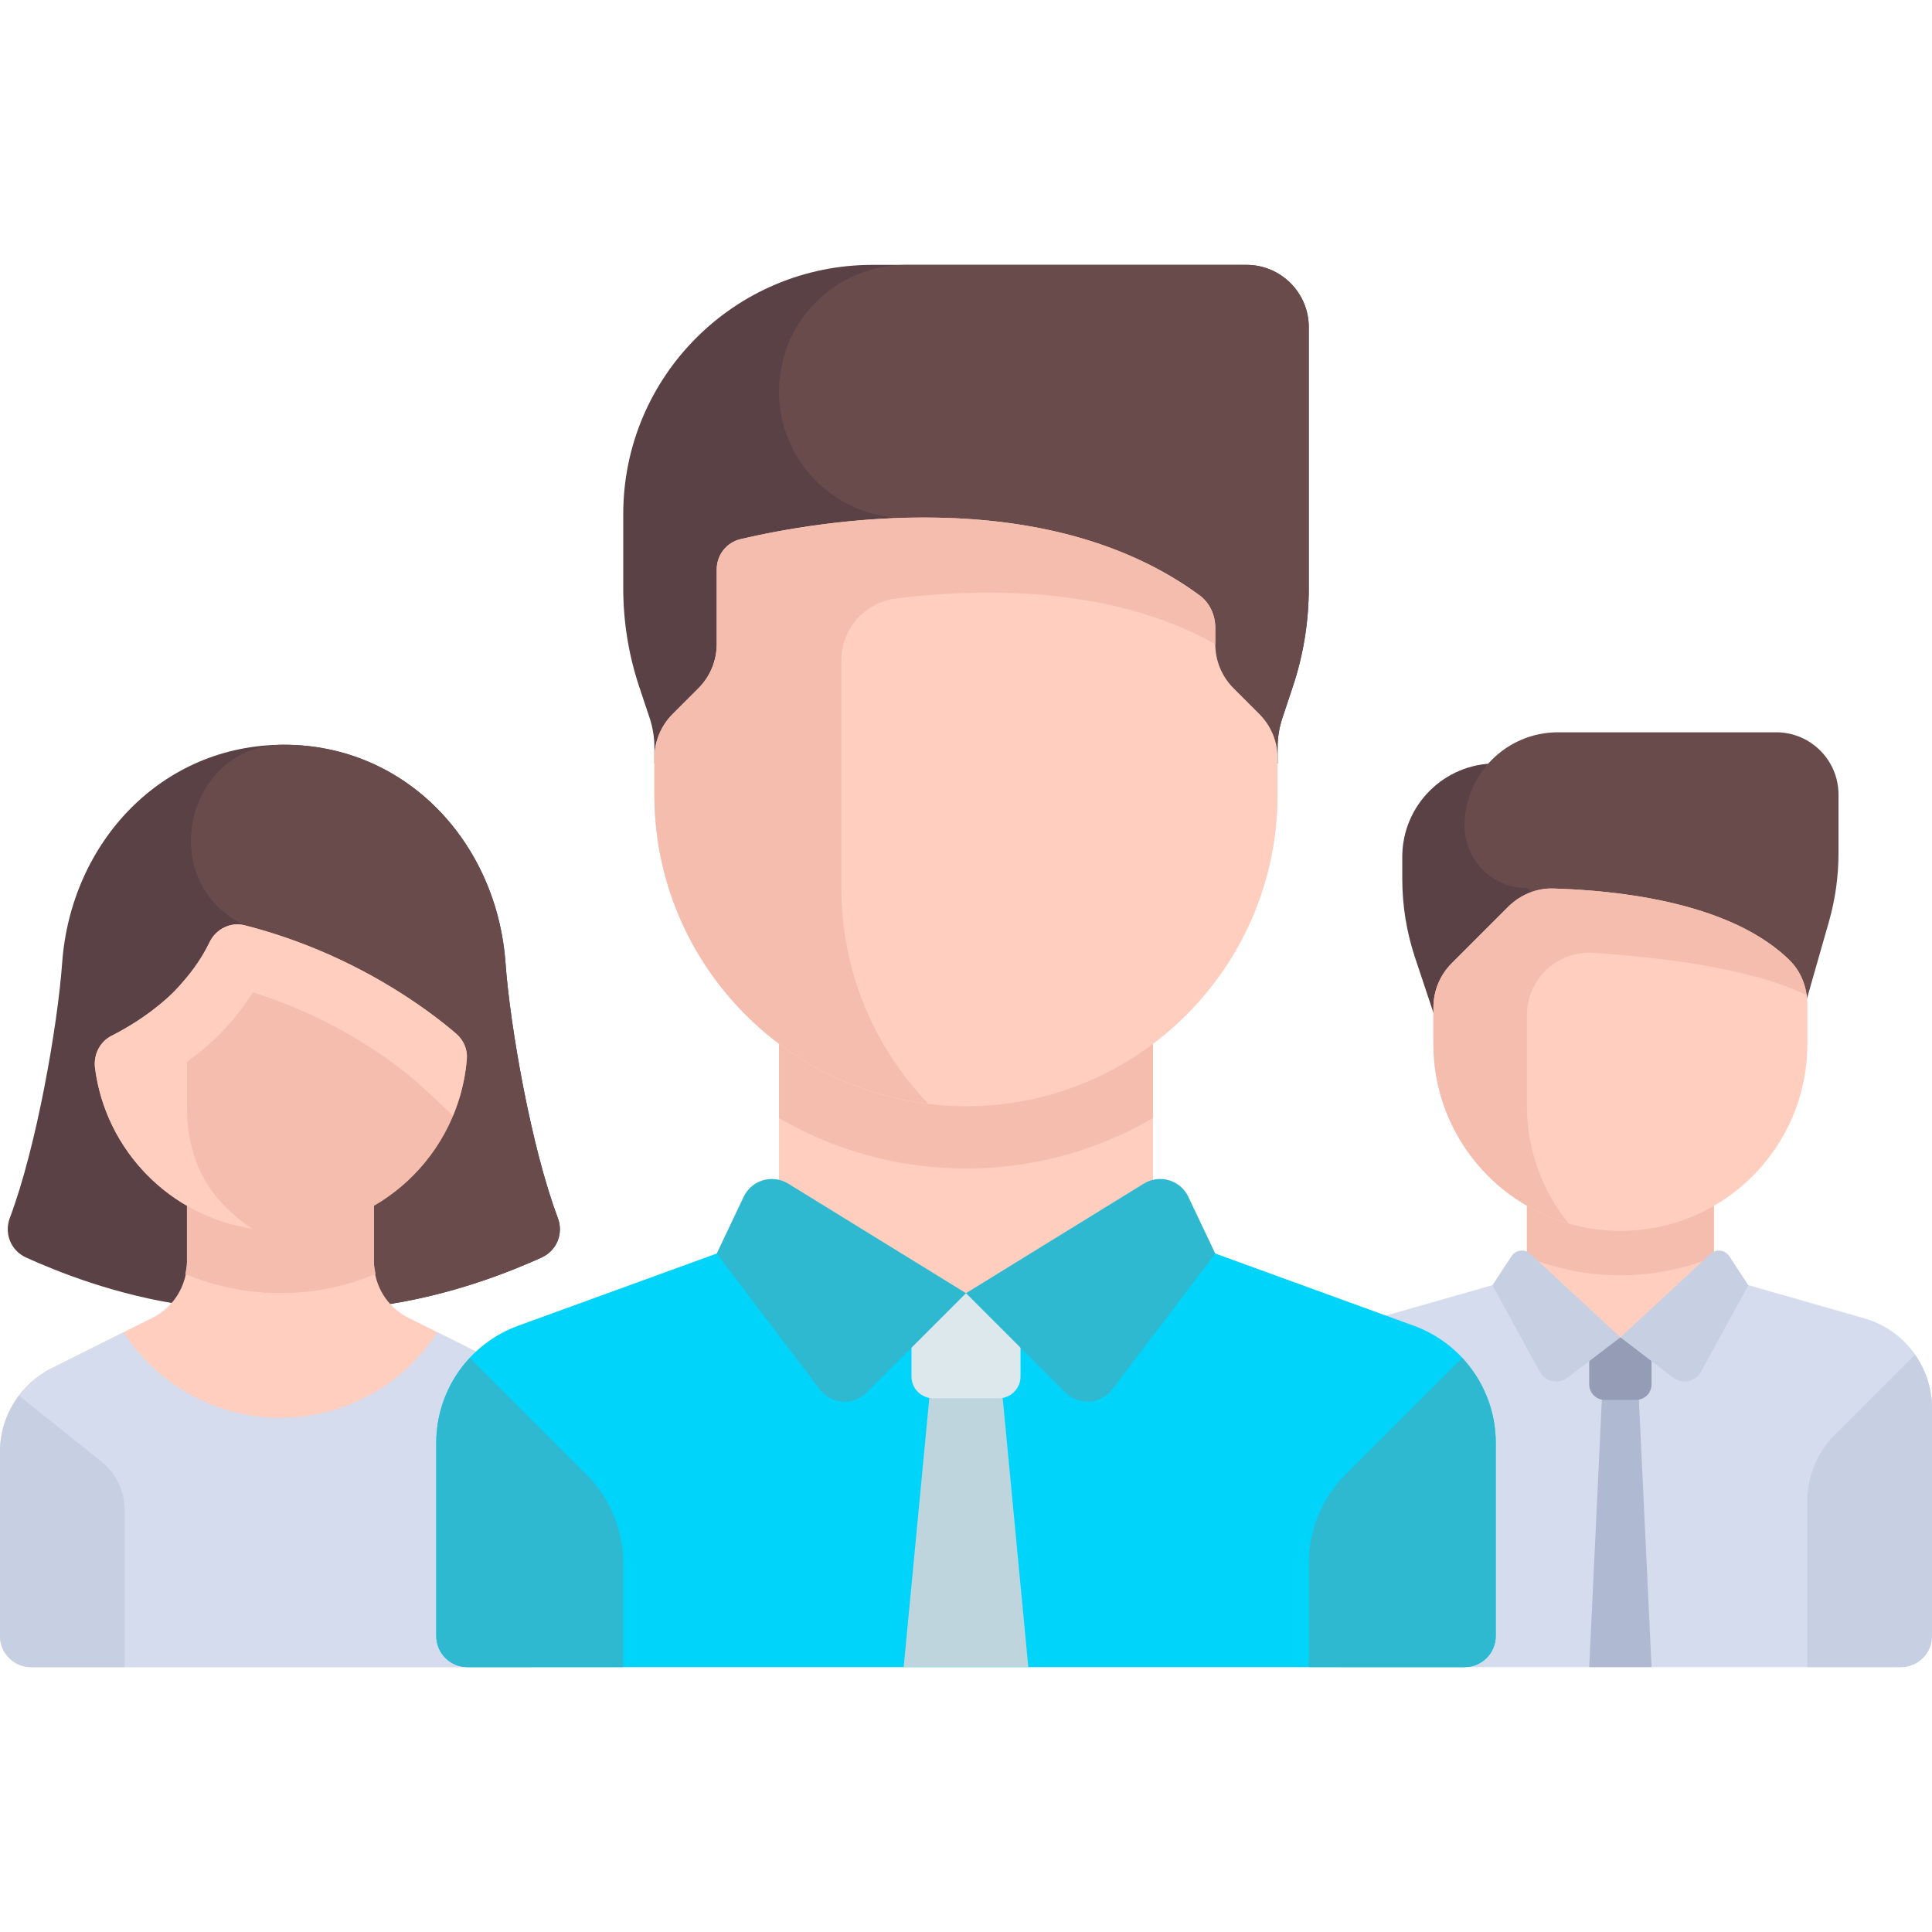 <?xml version="1.0" encoding="UTF-8"?> <svg xmlns="http://www.w3.org/2000/svg" width="63" height="63" viewBox="0 0 63 63" fill="none"><g clip-path="url(#clip0)"><path d="M45.726 27.944V28.657C45.726 29.53 45.867 30.398 46.143 31.227L47.758 36.072H50.806V24.895H48.774C47.09 24.895 45.726 26.26 45.726 27.944Z" fill="#5A4146"></path><path d="M59.639 30.054L57.919 36.073L49.79 28.96C48.668 28.96 47.758 28.05 47.758 26.927C47.758 25.244 49.123 23.879 50.806 23.879H57.919C59.041 23.879 59.951 24.789 59.951 25.911V27.821C59.951 28.576 59.846 29.328 59.639 30.054Z" fill="#694B4B"></path><path d="M55.887 39.122H49.79V43.619H55.887V39.122Z" fill="#FFCEBE"></path><path d="M49.791 40.987C50.733 41.37 51.761 41.586 52.839 41.586C53.917 41.586 54.945 41.37 55.887 40.987V39.121H49.791V40.987Z" fill="#F5BDAE"></path><path d="M60.789 42.987L55.887 41.586L52.839 43.609L49.791 41.586L44.889 42.987C43.58 43.361 42.678 44.557 42.678 45.918V53.347C42.678 53.908 43.133 54.363 43.694 54.363H61.984C62.545 54.363 63 53.908 63 53.347V45.918C63 44.556 62.098 43.361 60.789 42.987Z" fill="#D5DCED"></path><path d="M53.855 54.363H51.822L52.33 43.618H53.346L53.855 54.363Z" fill="#AFB9D2"></path><path d="M52.839 40.137C49.472 40.137 46.742 37.407 46.742 34.04V32.85C46.742 32.311 46.956 31.794 47.337 31.413L49.18 29.57C49.57 29.18 50.104 28.956 50.655 28.973C53.903 29.076 56.779 29.771 58.35 31.306C58.735 31.682 58.936 32.208 58.936 32.746V34.04C58.936 37.408 56.206 40.137 52.839 40.137Z" fill="#FFCEBE"></path><path d="M49.791 33.102C49.791 31.93 50.775 30.998 51.945 31.073C53.996 31.203 57.04 31.546 58.907 32.444C58.847 32.016 58.662 31.611 58.35 31.306C56.779 29.771 53.903 29.075 50.655 28.973L50.655 28.973V28.973C50.104 28.956 49.57 29.18 49.18 29.57L47.337 31.413C46.956 31.794 46.742 32.31 46.742 32.85V34.04C46.742 36.82 48.605 39.161 51.15 39.895C50.303 38.85 49.791 37.523 49.791 36.072L49.791 33.102Z" fill="#F5BDAE"></path><path d="M58.935 48.946C58.935 48.137 59.257 47.362 59.828 46.79L62.444 44.174C62.794 44.674 63 45.276 63 45.918V53.347C63 53.908 62.545 54.363 61.984 54.363H58.935V48.946Z" fill="#C7CFE2"></path><path d="M53.346 45.65H52.33C52.05 45.65 51.822 45.423 51.822 45.142V43.618H53.855V45.142C53.855 45.423 53.627 45.65 53.346 45.65Z" fill="#959CB5"></path><path d="M52.839 43.609L51.116 44.924C50.82 45.151 50.391 45.06 50.212 44.733L48.666 41.911L49.288 40.963C49.426 40.752 49.72 40.717 49.905 40.888L52.839 43.609Z" fill="#C7CFE2"></path><path d="M52.839 43.609L54.561 44.925C54.858 45.151 55.287 45.06 55.466 44.733L57.011 41.911L56.389 40.963C56.251 40.752 55.957 40.717 55.773 40.888L52.839 43.609Z" fill="#C7CFE2"></path><path d="M18.189 39.713C17.32 37.412 16.632 33.457 16.483 31.398C16.2 27.479 13.247 24.285 9.255 24.285C5.263 24.285 2.31 27.479 2.027 31.398C1.878 33.457 1.19 37.412 0.321 39.713C0.13 40.22 0.351 40.779 0.85 41.006C1.781 41.427 3.765 42.253 6.157 42.575H12.353C14.734 42.253 16.732 41.426 17.66 41.006C18.159 40.779 18.38 40.22 18.189 39.713Z" fill="#5A4146"></path><path d="M17.661 41.006C18.16 40.779 18.381 40.22 18.189 39.713C17.321 37.412 16.632 33.457 16.484 31.398C16.201 27.48 13.248 24.285 9.256 24.285C9.246 24.285 9.236 24.285 9.226 24.285C6.163 24.298 5.08 28.475 7.717 30.034C7.876 30.127 7.977 30.172 7.977 30.172L10.287 42.575H12.354C14.735 42.253 16.733 41.426 17.661 41.006Z" fill="#694B4B"></path><path d="M16.605 44.615L13.317 42.971C12.628 42.627 12.193 41.923 12.194 41.154L12.194 38.105H6.097V41.154C6.097 41.923 5.662 42.627 4.973 42.971L1.685 44.615C0.652 45.132 0 46.187 0 47.342V53.347C0 53.908 0.455 54.363 1.016 54.363H17.274C17.835 54.363 18.29 53.908 18.29 53.347V47.342C18.29 46.187 17.638 45.132 16.605 44.615Z" fill="#FFCEBE"></path><path d="M9.145 42.169C10.239 42.169 11.287 41.944 12.248 41.542C12.223 41.414 12.194 41.287 12.194 41.153L12.194 38.105H6.097V41.153C6.097 41.288 6.067 41.416 6.042 41.544C7.003 41.944 8.051 42.169 9.145 42.169Z" fill="#F5BDAE"></path><path d="M16.605 44.615L14.263 43.444C13.176 45.121 11.292 46.234 9.145 46.234C6.998 46.234 5.114 45.121 4.028 43.444L1.685 44.615C0.652 45.132 0 46.187 0 47.342V53.346C0 53.908 0.455 54.363 1.016 54.363H17.274C17.835 54.363 18.29 53.908 18.29 53.346V47.342C18.29 46.187 17.638 45.132 16.605 44.615Z" fill="#D5DCED"></path><path d="M9.146 40.137C6.046 40.137 3.486 37.824 3.099 34.829C3.043 34.395 3.252 33.97 3.642 33.773C4.11 33.537 4.79 33.139 5.441 32.558C6.166 31.912 6.591 31.23 6.831 30.729C7.038 30.298 7.514 30.054 7.977 30.172C11.555 31.085 13.99 32.946 14.874 33.706C15.111 33.91 15.248 34.211 15.224 34.523C14.977 37.664 12.35 40.137 9.146 40.137Z" fill="#F5BDAE"></path><path d="M14.873 33.706C13.99 32.946 11.554 31.085 7.976 30.172C7.513 30.054 7.037 30.298 6.831 30.729C6.649 31.108 6.348 31.591 5.902 32.084C5.902 32.086 5.902 32.087 5.901 32.088C5.763 32.245 5.616 32.402 5.44 32.559C4.79 33.139 4.11 33.537 3.642 33.773C3.251 33.97 3.043 34.396 3.099 34.83C3.446 37.519 5.551 39.659 8.221 40.068C7.004 39.24 6.097 38.102 6.097 36.073V34.624C6.327 34.453 6.56 34.283 6.793 34.075C7.358 33.571 7.851 32.988 8.247 32.361C10.984 33.215 12.839 34.637 13.543 35.242C13.735 35.411 14.213 35.851 14.772 36.376C15.013 35.797 15.172 35.176 15.223 34.523C15.247 34.211 15.111 33.91 14.873 33.706Z" fill="#FFCEBE"></path><path d="M0.619 45.51C0.228 46.029 0 46.667 0 47.342V53.347C0 53.908 0.455 54.363 1.016 54.363H4.064V49.243C4.064 48.625 3.784 48.041 3.302 47.656L0.619 45.51Z" fill="#C7CFE2"></path><path d="M46.098 43.229L37.596 40.137L31.5 42.169L25.403 40.137L16.901 43.229C15.295 43.813 14.226 45.339 14.226 47.048V53.347C14.226 53.908 14.681 54.363 15.242 54.363H47.758C48.319 54.363 48.774 53.908 48.774 53.347V47.048C48.774 45.339 47.705 43.813 46.098 43.229Z" fill="#00D4FA"></path><path d="M30.436 44.202L29.468 54.363H33.532L32.565 44.202H30.436Z" fill="#BFD5DE"></path><path d="M32.567 45.597H30.433C30.041 45.597 29.722 45.279 29.722 44.886V42.169H33.278V44.886C33.279 45.279 32.96 45.597 32.567 45.597Z" fill="#DDE8ED"></path><path d="M47.681 44.279C48.367 45.016 48.775 45.996 48.775 47.048V53.347C48.775 53.908 48.32 54.363 47.758 54.363H42.678V50.966C42.678 49.888 43.106 48.854 43.868 48.092L47.681 44.279Z" fill="#2FB9D1"></path><path d="M42.678 19.182V10.669C42.678 9.547 41.768 8.637 40.645 8.637H28.452C23.962 8.637 20.323 12.276 20.323 16.766V19.182C20.323 20.274 20.499 21.359 20.844 22.395L21.183 23.41C21.286 23.72 21.339 24.046 21.339 24.374V24.895H41.661V24.374C41.661 24.046 41.714 23.72 41.818 23.41L42.156 22.395C42.502 21.359 42.678 20.274 42.678 19.182Z" fill="#5A4146"></path><path d="M25.403 12.765C25.403 15.045 27.252 16.893 29.531 16.893H30.103L30.379 24.895H41.661V24.373C41.661 24.046 41.714 23.72 41.818 23.41L42.156 22.395C42.501 21.359 42.677 20.274 42.677 19.181V10.669C42.677 9.547 41.767 8.637 40.645 8.637H29.531C27.252 8.637 25.403 10.485 25.403 12.765Z" fill="#694B4B"></path><path d="M37.597 33.025H25.403V42.169H37.597V33.025Z" fill="#FFCEBE"></path><path d="M25.403 36.46C27.198 37.5 29.276 38.105 31.5 38.105C33.723 38.105 35.801 37.5 37.596 36.46V33.024H25.403L25.403 36.46Z" fill="#F5BDAE"></path><path d="M31.5 42.169L28.259 45.41C27.824 45.846 27.104 45.797 26.731 45.306L23.371 40.878L24.25 39.026C24.509 38.479 25.186 38.279 25.701 38.596L31.5 42.169Z" fill="#2FB9D1"></path><path d="M31.5 42.169L34.741 45.41C35.176 45.846 35.896 45.797 36.269 45.306L39.629 40.878L38.75 39.026C38.491 38.479 37.814 38.279 37.299 38.596L31.5 42.169Z" fill="#2FB9D1"></path><path d="M31.5 36.073C25.888 36.073 21.339 31.523 21.339 25.911V24.721C21.339 24.182 21.553 23.665 21.934 23.284L22.776 22.442C23.157 22.061 23.371 21.544 23.371 21.005V18.569C23.371 18.099 23.687 17.69 24.145 17.582C26.548 17.014 34.026 15.669 39.116 19.413C39.446 19.655 39.629 20.055 39.629 20.465V21.005C39.629 21.544 39.843 22.061 40.224 22.442L41.066 23.284C41.447 23.665 41.661 24.182 41.661 24.721V25.911C41.661 31.523 37.112 36.073 31.5 36.073Z" fill="#FFCEBE"></path><path d="M39.116 19.413C35.536 16.78 30.782 16.666 27.436 17.026C26.024 17.178 24.858 17.413 24.145 17.582C23.687 17.69 23.371 18.099 23.371 18.569V21.005C23.371 21.544 23.157 22.061 22.776 22.442L21.934 23.284C21.553 23.665 21.339 24.182 21.339 24.721V25.911C21.339 31.107 25.241 35.384 30.272 35.991C28.519 34.165 27.436 31.691 27.436 28.96V21.532C27.436 20.503 28.201 19.642 29.223 19.514C31.662 19.208 36.128 19.024 39.629 21.005V20.465C39.629 20.055 39.446 19.655 39.116 19.413Z" fill="#F5BDAE"></path><path d="M15.319 44.279C14.633 45.016 14.226 45.996 14.226 47.048V53.347C14.226 53.908 14.681 54.363 15.242 54.363H20.322V50.966C20.322 49.888 19.894 48.854 19.132 48.092L15.319 44.279Z" fill="#2FB9D1"></path></g><defs><clipPath id="clip0"><rect width="63" height="63" fill="white"></rect></clipPath></defs></svg> 